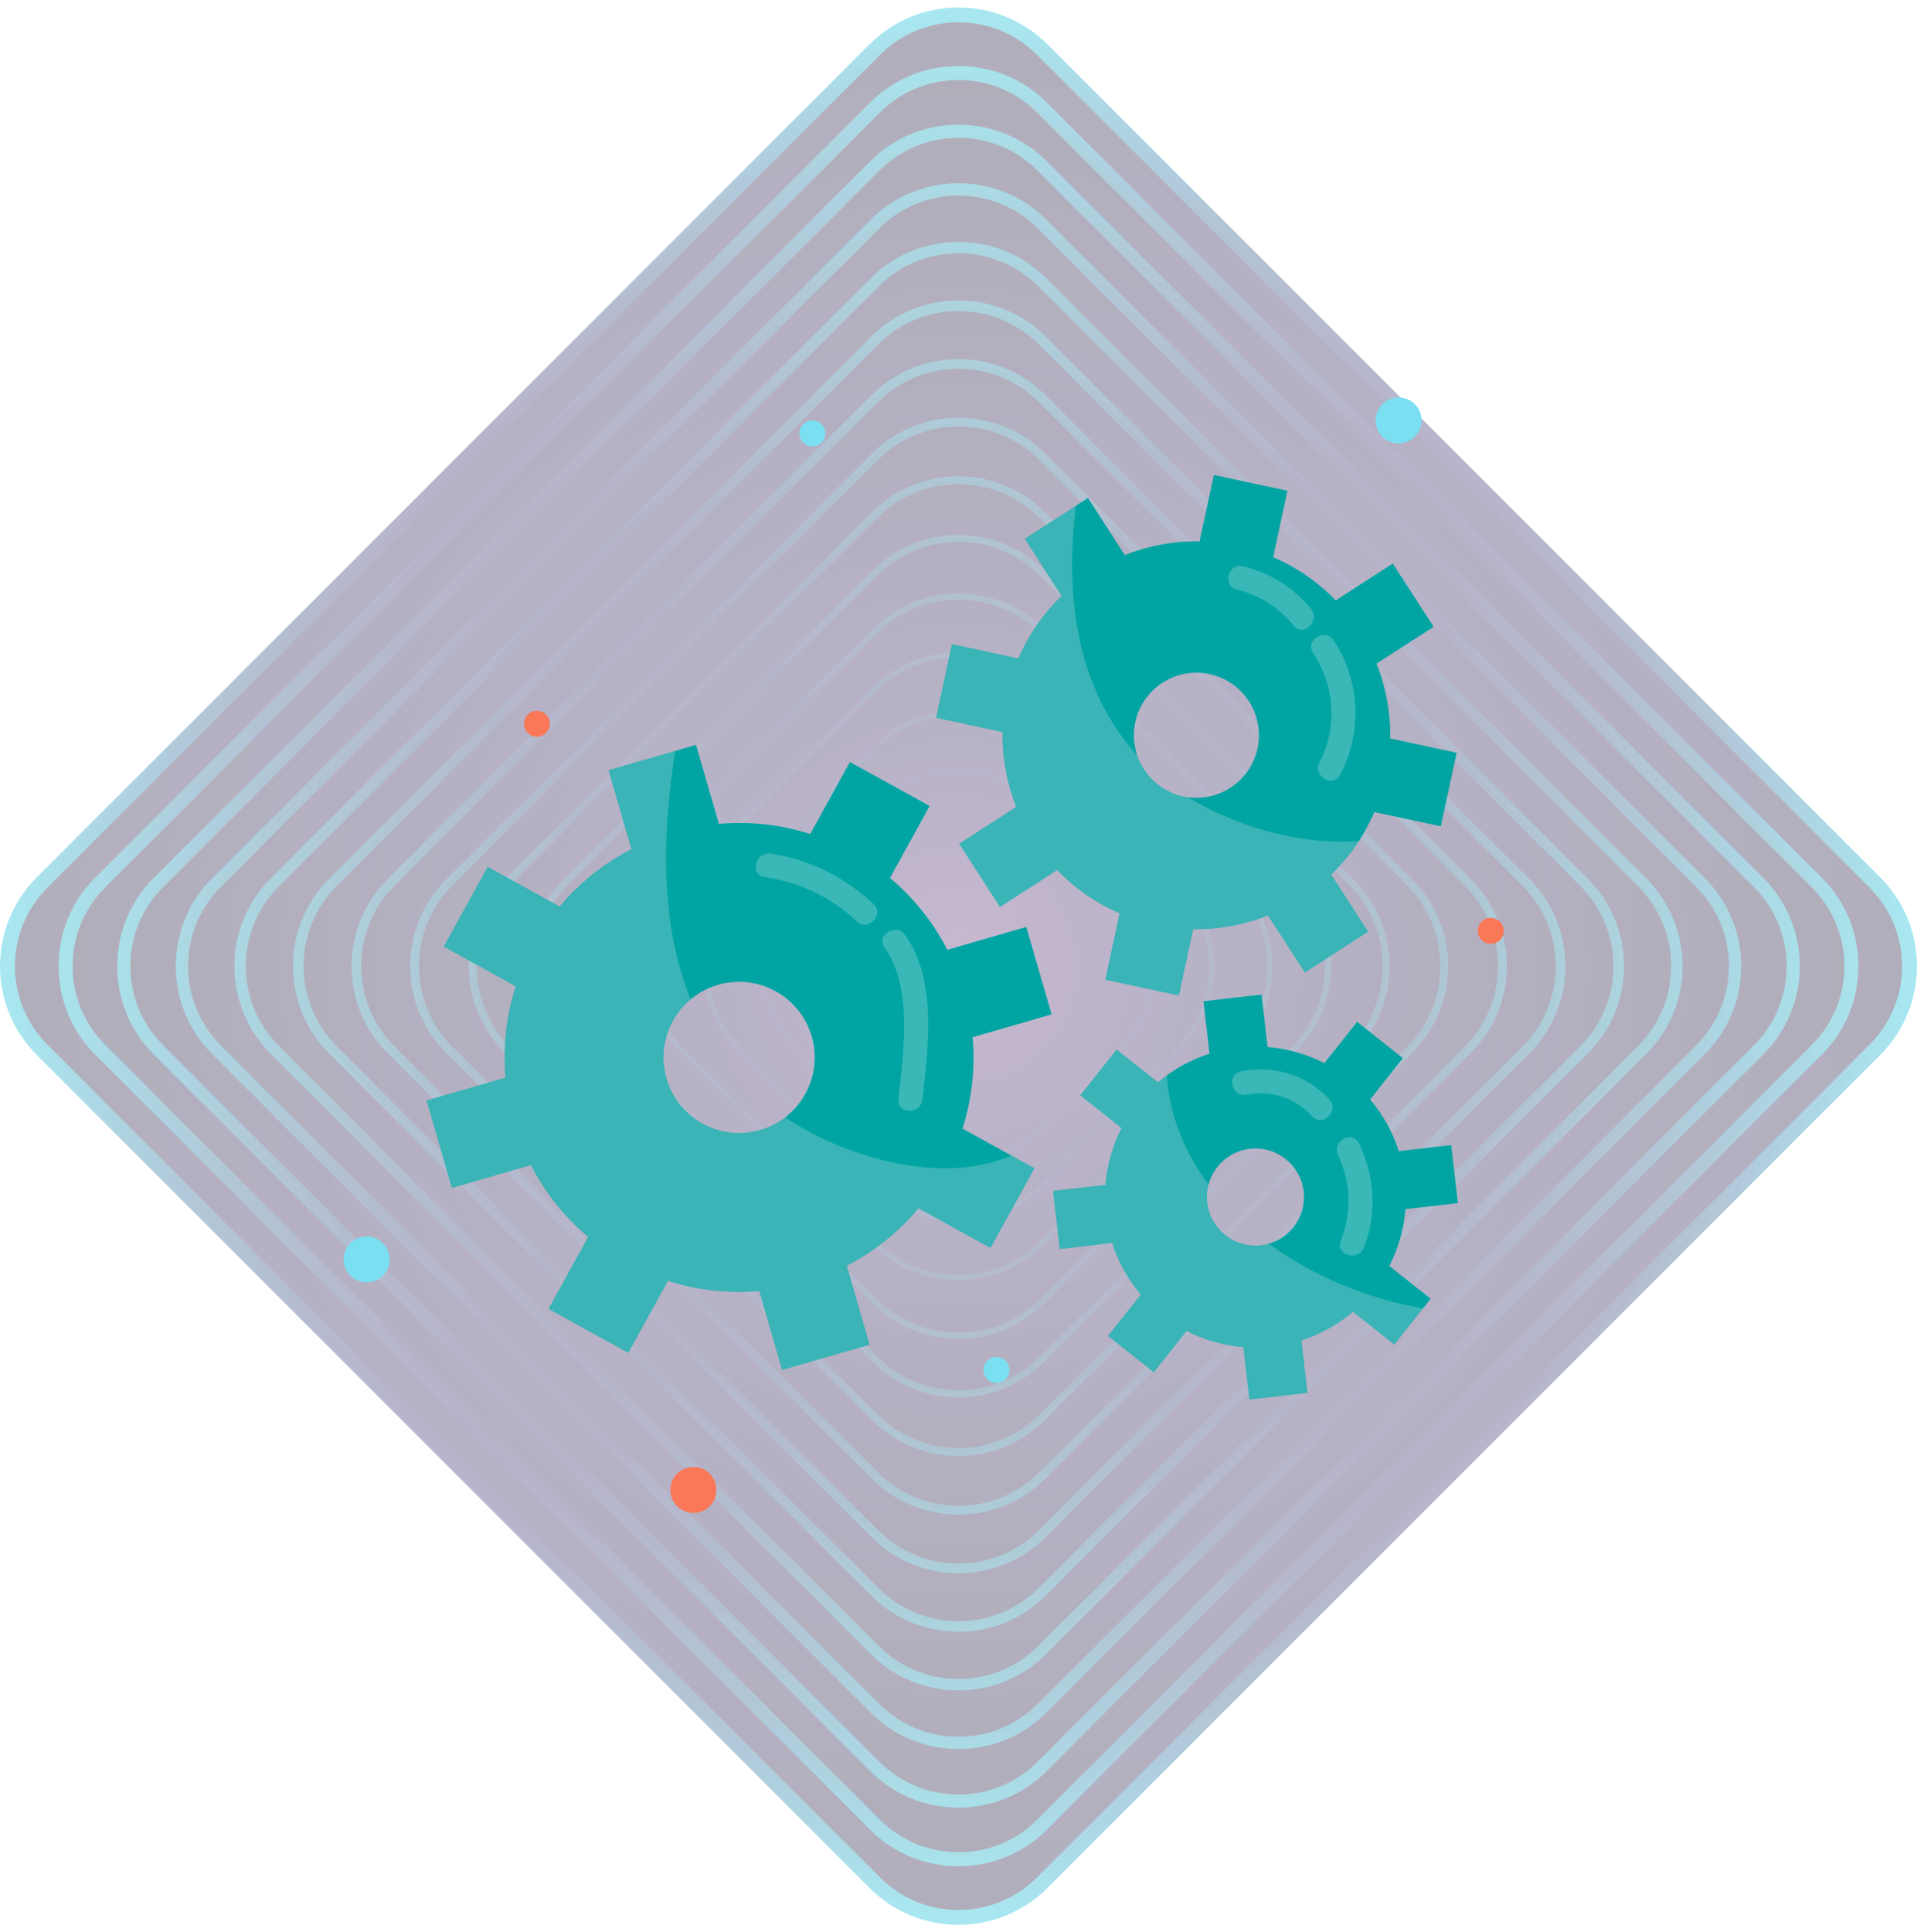 <svg width="129" height="130" viewBox="0 0 129 130" fill="none" xmlns="http://www.w3.org/2000/svg">
<g opacity="0.34">
<path d="M58.872 126.668L2.832 70.628C-0.276 67.52 -0.276 62.48 2.832 59.373L58.872 3.331C61.98 0.223 67.02 0.223 70.128 3.331L126.168 59.373C129.276 62.48 129.276 67.52 126.168 70.628L70.128 126.668C67.02 129.777 61.98 129.777 58.872 126.668Z" fill="url(#paint0_radial_30_14267)"/>
<path d="M58.872 126.668L2.832 70.628C-0.276 67.52 -0.276 62.48 2.832 59.373L58.872 3.331C61.98 0.223 67.02 0.223 70.128 3.331L126.168 59.373C129.276 62.48 129.276 67.52 126.168 70.628L70.128 126.668C67.02 129.777 61.98 129.777 58.872 126.668Z" fill="url(#paint1_radial_30_14267)" stroke="url(#paint2_radial_30_14267)" stroke-miterlimit="10"/>
<path opacity="0.929" d="M58.872 122.753L6.746 70.627C3.638 67.519 3.638 62.479 6.746 59.371L58.872 7.245C61.98 4.137 67.02 4.137 70.128 7.245L122.254 59.371C125.362 62.479 125.362 67.519 122.254 70.627L70.128 122.753C67.02 125.862 61.98 125.862 58.872 122.753Z" fill="url(#paint3_radial_30_14267)" stroke="url(#paint4_radial_30_14267)" stroke-width="0.942" stroke-miterlimit="10"/>
<path opacity="0.857" d="M58.872 118.842L10.66 70.629C7.552 67.522 7.552 62.482 10.66 59.374L58.872 11.162C61.98 8.054 67.02 8.054 70.128 11.162L118.34 59.374C121.448 62.482 121.448 67.522 118.34 70.629L70.128 118.842C67.02 121.95 61.98 121.95 58.872 118.842Z" fill="url(#paint5_radial_30_14267)" stroke="url(#paint6_radial_30_14267)" stroke-width="0.884" stroke-miterlimit="10"/>
<path opacity="0.786" d="M58.873 114.927L14.574 70.629C11.466 67.521 11.466 62.481 14.574 59.373L58.873 15.075C61.98 11.967 67.02 11.967 70.128 15.075L114.426 59.373C117.534 62.481 117.534 67.521 114.426 70.629L70.128 114.927C67.02 118.035 61.98 118.035 58.873 114.927Z" fill="url(#paint7_radial_30_14267)" stroke="url(#paint8_radial_30_14267)" stroke-width="0.826" stroke-miterlimit="10"/>
<path opacity="0.714" d="M58.872 111.012L18.488 70.628C15.38 67.52 15.38 62.48 18.488 59.373L58.872 18.988C61.98 15.88 67.02 15.88 70.128 18.988L110.512 59.373C113.62 62.48 113.62 67.52 110.512 70.628L70.128 111.012C67.02 114.12 61.98 114.12 58.872 111.012Z" fill="url(#paint9_radial_30_14267)" stroke="url(#paint10_radial_30_14267)" stroke-width="0.767" stroke-miterlimit="10"/>
<path opacity="0.643" d="M58.872 107.097L22.402 70.627C19.294 67.519 19.294 62.479 22.402 59.371L58.872 22.901C61.98 19.793 67.02 19.793 70.128 22.901L106.598 59.371C109.706 62.479 109.706 67.519 106.598 70.627L70.128 107.097C67.02 110.205 61.98 110.205 58.872 107.097Z" fill="url(#paint11_radial_30_14267)" stroke="url(#paint12_radial_30_14267)" stroke-width="0.709" stroke-miterlimit="10"/>
<path opacity="0.571" d="M58.872 103.186L26.316 70.629C23.208 67.522 23.208 62.482 26.316 59.374L58.872 26.818C61.98 23.71 67.02 23.71 70.128 26.818L102.684 59.374C105.792 62.482 105.792 67.522 102.684 70.629L70.128 103.186C67.02 106.293 61.98 106.293 58.872 103.186Z" fill="url(#paint13_radial_30_14267)" stroke="url(#paint14_radial_30_14267)" stroke-width="0.651" stroke-miterlimit="10"/>
<path opacity="0.5" d="M58.872 99.271L30.23 70.629C27.122 67.521 27.122 62.481 30.23 59.373L58.872 30.732C61.98 27.624 67.02 27.624 70.128 30.732L98.769 59.373C101.877 62.481 101.877 67.521 98.769 70.629L70.128 99.271C67.02 102.379 61.98 102.379 58.872 99.271Z" fill="url(#paint15_radial_30_14267)" stroke="url(#paint16_radial_30_14267)" stroke-width="0.593" stroke-miterlimit="10"/>
<path opacity="0.429" d="M58.872 95.355L34.144 70.627C31.037 67.519 31.037 62.48 34.144 59.372L58.872 34.644C61.98 31.536 67.02 31.536 70.127 34.644L94.855 59.372C97.963 62.48 97.963 67.519 94.855 70.627L70.127 95.355C67.02 98.463 61.98 98.463 58.872 95.355Z" fill="url(#paint17_radial_30_14267)" stroke="url(#paint18_radial_30_14267)" stroke-width="0.535" stroke-miterlimit="10"/>
<path opacity="0.357" d="M58.872 91.439L38.059 70.626C34.952 67.519 34.952 62.479 38.059 59.371L58.872 38.558C61.98 35.45 67.02 35.45 70.128 38.558L90.941 59.371C94.049 62.479 94.049 67.519 90.941 70.626L70.128 91.439C67.02 94.548 61.98 94.548 58.872 91.439Z" fill="url(#paint19_radial_30_14267)" stroke="url(#paint20_radial_30_14267)" stroke-width="0.476" stroke-miterlimit="10"/>
<path opacity="0.286" d="M58.873 87.528L41.974 70.629C38.866 67.521 38.866 62.482 41.974 59.374L58.873 42.475C61.98 39.367 67.02 39.367 70.128 42.475L87.027 59.374C90.135 62.482 90.135 67.521 87.027 70.629L70.128 87.528C67.02 90.637 61.98 90.637 58.873 87.528Z" fill="url(#paint21_radial_30_14267)" stroke="url(#paint22_radial_30_14267)" stroke-width="0.418" stroke-miterlimit="10"/>
<path opacity="0.214" d="M58.873 83.613L45.888 70.629C42.78 67.521 42.78 62.481 45.888 59.373L58.873 46.389C61.98 43.281 67.02 43.281 70.128 46.389L83.112 59.373C86.22 62.481 86.22 67.521 83.112 70.629L70.128 83.613C67.02 86.721 61.98 86.721 58.873 83.613Z" fill="url(#paint23_radial_30_14267)" stroke="url(#paint24_radial_30_14267)" stroke-width="0.36" stroke-miterlimit="10"/>
<path opacity="0.143" d="M58.873 79.698L49.802 70.627C46.694 67.519 46.694 62.48 49.802 59.372L58.873 50.302C61.98 47.194 67.02 47.194 70.128 50.302L79.198 59.372C82.306 62.48 82.306 67.519 79.198 70.627L70.128 79.698C67.02 82.806 61.98 82.806 58.873 79.698Z" fill="url(#paint25_radial_30_14267)" stroke="url(#paint26_radial_30_14267)" stroke-width="0.302" stroke-miterlimit="10"/>
<path opacity="0.071" d="M58.872 75.783L53.716 70.626C50.608 67.519 50.608 62.479 53.716 59.371L58.872 54.215C61.98 51.107 67.02 51.107 70.128 54.215L75.284 59.371C78.392 62.479 78.392 67.519 75.284 70.626L70.128 75.783C67.02 78.891 61.98 78.891 58.872 75.783Z" fill="url(#paint27_radial_30_14267)" stroke="url(#paint28_radial_30_14267)" stroke-width="0.244" stroke-miterlimit="10"/>
</g>
<path d="M65.452 69.782L70.765 68.245L69.062 62.362L63.749 63.899C62.778 62.014 61.456 60.383 59.888 59.066L62.556 54.224L57.192 51.268L54.524 56.11C52.574 55.487 50.489 55.242 48.376 55.427L46.838 50.114L40.955 51.816L42.492 57.129C40.607 58.101 38.975 59.422 37.659 60.991L32.817 58.323L29.861 63.686L34.703 66.355C34.079 68.305 33.834 70.39 34.019 72.503L28.706 74.04L30.409 79.923L35.722 78.386C36.694 80.271 38.015 81.903 39.584 83.219L36.915 88.061L42.279 91.017L44.947 86.175C46.898 86.799 48.983 87.043 51.096 86.859L52.633 92.171L58.517 90.469L56.979 85.156C58.864 84.184 60.496 82.863 61.812 81.294L66.654 83.962L69.611 78.599L64.769 75.93C65.392 73.98 65.637 71.895 65.452 69.782ZM44.849 72.557C44.068 69.858 45.623 67.037 48.322 66.256C51.021 65.475 53.842 67.029 54.623 69.728C55.404 72.427 53.849 75.248 51.15 76.029C48.451 76.81 45.63 75.256 44.849 72.557Z" fill="#00A5A3"/>
<path d="M92.631 44.649L96.472 42.168L93.724 37.914L89.883 40.395C88.665 39.133 87.23 38.156 85.675 37.487L86.636 33.017L81.685 31.953L80.724 36.422C79.031 36.393 77.322 36.694 75.692 37.344L73.211 33.502L68.957 36.25L71.438 40.092C70.176 41.31 69.199 42.744 68.53 44.3L64.06 43.338L62.995 48.29L67.465 49.251C67.436 50.944 67.737 52.653 68.386 54.282L64.545 56.764L67.293 61.018L71.135 58.536C72.353 59.798 73.787 60.776 75.342 61.445L74.381 65.914L79.332 66.979L80.293 62.51C81.986 62.539 83.696 62.237 85.325 61.588L87.806 65.429L92.061 62.681L89.579 58.84C90.841 57.622 91.818 56.187 92.487 54.632L96.957 55.593L98.022 50.642L93.552 49.681C93.582 47.988 93.28 46.279 92.631 44.649ZM76.975 51.749C75.715 49.798 76.275 47.194 78.226 45.933C80.177 44.673 82.782 45.233 84.042 47.184C85.303 49.135 84.743 51.739 82.791 53C80.84 54.261 78.236 53.7 76.975 51.749Z" fill="#00A5A3"/>
<path d="M94.578 81.35L98.106 80.944L97.655 77.037L94.128 77.444C93.714 76.146 93.051 74.972 92.199 73.972L94.405 71.191L91.324 68.747L89.118 71.528C87.95 70.925 86.656 70.547 85.298 70.439L84.892 66.912L80.986 67.362L81.392 70.889C80.095 71.303 78.921 71.966 77.92 72.818L75.139 70.612L72.696 73.693L75.476 75.899C74.874 77.068 74.496 78.362 74.388 79.719L70.86 80.125L71.31 84.032L74.838 83.626C75.252 84.923 75.914 86.097 76.767 87.097L74.561 89.878L77.642 92.322L79.848 89.541C81.016 90.144 82.31 90.522 83.667 90.63L84.074 94.158L87.98 93.707L87.574 90.18C88.871 89.766 90.045 89.103 91.045 88.251L93.826 90.457L96.27 87.376L93.489 85.17C94.091 84.002 94.469 82.708 94.578 81.35ZM81.237 80.909C81.031 79.117 82.316 77.497 84.108 77.29C85.9 77.083 87.52 78.369 87.727 80.161C87.934 81.953 86.649 83.573 84.856 83.78C83.064 83.987 81.444 82.701 81.237 80.909Z" fill="#00A5A3"/>
<path opacity="0.27" d="M52.834 75.175C52.344 75.552 51.78 75.849 51.15 76.032C48.45 76.813 45.63 75.258 44.849 72.559C44.27 70.56 44.975 68.495 46.477 67.241C44.403 62.121 44.553 56.152 45.436 50.522L40.955 51.819L42.492 57.132C40.607 58.104 38.975 59.425 37.659 60.994L32.817 58.325L29.861 63.689L34.703 66.357C34.079 68.308 33.834 70.393 34.019 72.506L28.706 74.043L30.409 79.927L35.722 78.389C36.694 80.274 38.015 81.906 39.584 83.222L36.915 88.064L42.279 91.02L44.947 86.178C46.897 86.801 48.983 87.047 51.096 86.862L52.633 92.175L58.517 90.472L56.979 85.159C58.864 84.188 60.496 82.866 61.812 81.298L66.654 83.966L69.611 78.602L68.052 77.743C63.478 79.756 56.982 77.947 52.834 75.175Z" fill="#D8DFE9"/>
<path opacity="0.27" d="M91.423 56.593C88.52 56.765 85.429 56.233 82.224 54.83C81.393 54.465 80.628 54.056 79.913 53.613C78.751 53.446 77.662 52.813 76.975 51.75C76.787 51.459 76.653 51.153 76.544 50.84C72.521 46.437 71.618 40.218 72.404 34.025L68.956 36.253L71.438 40.094C70.176 41.312 69.199 42.747 68.529 44.302L64.06 43.341L62.995 48.292L67.465 49.253C67.435 50.946 67.737 52.655 68.386 54.285L64.545 56.766L67.293 61.02L71.134 58.539C72.353 59.8 73.787 60.778 75.342 61.447L74.381 65.917L79.332 66.981L80.293 62.512C81.986 62.541 83.695 62.24 85.325 61.59L87.806 65.432L92.06 62.684L89.579 58.842C90.289 58.156 90.898 57.398 91.423 56.593Z" fill="#D8DFE9"/>
<path opacity="0.27" d="M85.372 83.666C85.204 83.714 85.034 83.758 84.855 83.779C83.064 83.986 81.443 82.7 81.236 80.909C81.189 80.492 81.228 80.087 81.329 79.705C79.744 77.571 78.717 75.101 78.511 72.361C78.31 72.508 78.108 72.656 77.918 72.819L75.137 70.613L72.693 73.694L75.474 75.9C74.871 77.068 74.493 78.362 74.386 79.719L70.858 80.126L71.308 84.032L74.836 83.625C75.25 84.923 75.912 86.097 76.765 87.097L74.559 89.878L77.64 92.322L79.846 89.541C81.014 90.143 82.308 90.522 83.665 90.629L84.072 94.157L87.978 93.707L87.571 90.179C88.869 89.765 90.043 89.103 91.043 88.251L93.824 90.456L95.747 88.031C92.077 87.387 88.392 85.88 85.372 83.666Z" fill="#D8DFE9"/>
<path d="M54.669 30.03C55.151 30.03 55.541 29.64 55.541 29.159C55.541 28.677 55.151 28.287 54.669 28.287C54.188 28.287 53.797 28.677 53.797 29.159C53.797 29.64 54.188 30.03 54.669 30.03Z" fill="#7BDFF2"/>
<path d="M24.672 86.277C25.526 86.277 26.219 85.584 26.219 84.73C26.219 83.875 25.526 83.182 24.672 83.182C23.817 83.182 23.124 83.875 23.124 84.73C23.124 85.584 23.817 86.277 24.672 86.277Z" fill="#7BDFF2"/>
<path d="M94.115 29.834C94.97 29.834 95.663 29.141 95.663 28.287C95.663 27.432 94.97 26.739 94.115 26.739C93.261 26.739 92.568 27.432 92.568 28.287C92.568 29.141 93.261 29.834 94.115 29.834Z" fill="#7BDFF2"/>
<path d="M46.661 101.789C47.516 101.789 48.208 101.096 48.208 100.242C48.208 99.388 47.516 98.695 46.661 98.695C45.807 98.695 45.114 99.388 45.114 100.242C45.114 101.096 45.807 101.789 46.661 101.789Z" fill="#FA7758"/>
<path d="M67.055 93.042C67.536 93.042 67.926 92.652 67.926 92.17C67.926 91.689 67.536 91.299 67.055 91.299C66.573 91.299 66.183 91.689 66.183 92.17C66.183 92.652 66.573 93.042 67.055 93.042Z" fill="#7BDFF2"/>
<path d="M36.131 49.566C36.612 49.566 37.003 49.175 37.003 48.694C37.003 48.213 36.612 47.822 36.131 47.822C35.65 47.822 35.259 48.213 35.259 48.694C35.259 49.175 35.65 49.566 36.131 49.566Z" fill="#FA7758"/>
<path d="M100.319 63.498C100.801 63.498 101.191 63.108 101.191 62.626C101.191 62.145 100.801 61.755 100.319 61.755C99.838 61.755 99.448 62.145 99.448 62.626C99.448 63.108 99.838 63.498 100.319 63.498Z" fill="#FA7758"/>
<path opacity="0.24" d="M83.227 39.665C84.769 40.047 86.053 40.872 87.063 42.095C87.728 42.902 88.872 41.748 88.211 40.947C87.038 39.523 85.448 38.541 83.659 38.099C82.644 37.848 82.211 39.414 83.227 39.665Z" fill="#EDF2F7"/>
<path opacity="0.24" d="M88.362 43.924C89.821 46.18 90.013 48.889 88.793 51.295C88.322 52.226 89.723 53.049 90.197 52.115C91.672 49.202 91.546 45.857 89.766 43.104C89.199 42.229 87.792 43.043 88.362 43.924Z" fill="#EDF2F7"/>
<path opacity="0.24" d="M51.445 59.001C53.801 59.361 55.898 60.344 57.641 61.977C58.403 62.692 59.555 61.545 58.789 60.828C56.856 59.017 54.501 57.835 51.877 57.434C50.853 57.278 50.413 58.843 51.445 59.001Z" fill="#EDF2F7"/>
<path opacity="0.24" d="M59.518 63.741C61.463 66.477 60.786 70.814 60.456 73.957C60.346 74.996 61.972 74.988 62.08 73.957C62.445 70.484 63.078 65.957 60.921 62.921C60.32 62.076 58.911 62.886 59.518 63.741Z" fill="#EDF2F7"/>
<path opacity="0.24" d="M83.921 73.656C85.565 73.316 87.165 73.88 88.296 75.102C89.008 75.871 90.154 74.72 89.444 73.953C87.91 72.296 85.687 71.635 83.489 72.09C82.465 72.301 82.898 73.868 83.921 73.656Z" fill="#EDF2F7"/>
<path opacity="0.24" d="M90.046 77.74C90.929 79.589 90.948 81.582 90.225 83.482C89.852 84.46 91.422 84.883 91.791 83.914C92.675 81.595 92.514 79.147 91.449 76.92C90.998 75.978 89.597 76.801 90.046 77.74Z" fill="#EDF2F7"/>
<defs>
<radialGradient id="paint0_radial_30_14267" cx="0" cy="0" r="1" gradientUnits="userSpaceOnUse" gradientTransform="translate(64.5 65) rotate(45) scale(130.576)">
<stop stop-color="#5B3074"/>
<stop offset="0.297" stop-color="#2F1E62"/>
<stop offset="0.55" stop-color="#120D28"/>
<stop offset="0.737" stop-color="#2F1E62"/>
<stop offset="1" stop-color="#00BAD3"/>
</radialGradient>
<radialGradient id="paint1_radial_30_14267" cx="0" cy="0" r="1" gradientUnits="userSpaceOnUse" gradientTransform="translate(64.5 65) rotate(45) scale(130.576)">
<stop stop-color="#5B3074"/>
<stop offset="0.297" stop-color="#2F1E62"/>
<stop offset="0.55" stop-color="#120D28"/>
<stop offset="0.737" stop-color="#2F1E62"/>
<stop offset="1" stop-color="#00BAD3"/>
</radialGradient>
<radialGradient id="paint2_radial_30_14267" cx="0" cy="0" r="1" gradientUnits="userSpaceOnUse" gradientTransform="translate(64.5 65) scale(64.398 64.398)">
<stop stop-color="#C65C9F"/>
<stop offset="0.329" stop-color="#2F1E62"/>
<stop offset="0.55" stop-color="#120D28"/>
<stop offset="0.737" stop-color="#2F1E62"/>
<stop offset="1" stop-color="#00BAD3"/>
</radialGradient>
<radialGradient id="paint3_radial_30_14267" cx="0" cy="0" r="1" gradientUnits="userSpaceOnUse" gradientTransform="translate(64.5 64.999) rotate(45) scale(122.59)">
<stop stop-color="#5B3074"/>
<stop offset="0.297" stop-color="#2F1E62"/>
<stop offset="0.55" stop-color="#120D28"/>
<stop offset="0.737" stop-color="#2F1E62"/>
<stop offset="1" stop-color="#00BAD3"/>
</radialGradient>
<radialGradient id="paint4_radial_30_14267" cx="0" cy="0" r="1" gradientUnits="userSpaceOnUse" gradientTransform="translate(64.5 64.999) scale(60.461 60.461)">
<stop stop-color="#C65C9F"/>
<stop offset="0.329" stop-color="#2F1E62"/>
<stop offset="0.55" stop-color="#120D28"/>
<stop offset="0.737" stop-color="#2F1E62"/>
<stop offset="1" stop-color="#00BAD3"/>
</radialGradient>
<radialGradient id="paint5_radial_30_14267" cx="0" cy="0" r="1" gradientUnits="userSpaceOnUse" gradientTransform="translate(64.5 65.002) rotate(45) scale(114.604)">
<stop stop-color="#5B3074"/>
<stop offset="0.297" stop-color="#2F1E62"/>
<stop offset="0.55" stop-color="#120D28"/>
<stop offset="0.737" stop-color="#2F1E62"/>
<stop offset="1" stop-color="#00BAD3"/>
</radialGradient>
<radialGradient id="paint6_radial_30_14267" cx="0" cy="0" r="1" gradientUnits="userSpaceOnUse" gradientTransform="translate(64.5 65.002) scale(56.523 56.523)">
<stop stop-color="#C65C9F"/>
<stop offset="0.329" stop-color="#2F1E62"/>
<stop offset="0.55" stop-color="#120D28"/>
<stop offset="0.737" stop-color="#2F1E62"/>
<stop offset="1" stop-color="#00BAD3"/>
</radialGradient>
<radialGradient id="paint7_radial_30_14267" cx="0" cy="0" r="1" gradientUnits="userSpaceOnUse" gradientTransform="translate(64.5 65.001) rotate(45) scale(106.618)">
<stop stop-color="#5B3074"/>
<stop offset="0.297" stop-color="#2F1E62"/>
<stop offset="0.55" stop-color="#120D28"/>
<stop offset="0.737" stop-color="#2F1E62"/>
<stop offset="1" stop-color="#00BAD3"/>
</radialGradient>
<radialGradient id="paint8_radial_30_14267" cx="0" cy="0" r="1" gradientUnits="userSpaceOnUse" gradientTransform="translate(64.5 65.001) scale(52.586 52.586)">
<stop stop-color="#C65C9F"/>
<stop offset="0.329" stop-color="#2F1E62"/>
<stop offset="0.55" stop-color="#120D28"/>
<stop offset="0.737" stop-color="#2F1E62"/>
<stop offset="1" stop-color="#00BAD3"/>
</radialGradient>
<radialGradient id="paint9_radial_30_14267" cx="0" cy="0" r="1" gradientUnits="userSpaceOnUse" gradientTransform="translate(64.5 65) rotate(45) scale(98.632)">
<stop stop-color="#5B3074"/>
<stop offset="0.297" stop-color="#2F1E62"/>
<stop offset="0.55" stop-color="#120D28"/>
<stop offset="0.737" stop-color="#2F1E62"/>
<stop offset="1" stop-color="#00BAD3"/>
</radialGradient>
<radialGradient id="paint10_radial_30_14267" cx="0" cy="0" r="1" gradientUnits="userSpaceOnUse" gradientTransform="translate(64.5 65) scale(48.648 48.648)">
<stop stop-color="#C65C9F"/>
<stop offset="0.329" stop-color="#2F1E62"/>
<stop offset="0.55" stop-color="#120D28"/>
<stop offset="0.737" stop-color="#2F1E62"/>
<stop offset="1" stop-color="#00BAD3"/>
</radialGradient>
<radialGradient id="paint11_radial_30_14267" cx="0" cy="0" r="1" gradientUnits="userSpaceOnUse" gradientTransform="translate(64.5 64.999) rotate(45) scale(90.647)">
<stop stop-color="#5B3074"/>
<stop offset="0.297" stop-color="#2F1E62"/>
<stop offset="0.55" stop-color="#120D28"/>
<stop offset="0.737" stop-color="#2F1E62"/>
<stop offset="1" stop-color="#00BAD3"/>
</radialGradient>
<radialGradient id="paint12_radial_30_14267" cx="0" cy="0" r="1" gradientUnits="userSpaceOnUse" gradientTransform="translate(64.5 64.999) scale(44.711 44.711)">
<stop stop-color="#C65C9F"/>
<stop offset="0.329" stop-color="#2F1E62"/>
<stop offset="0.55" stop-color="#120D28"/>
<stop offset="0.737" stop-color="#2F1E62"/>
<stop offset="1" stop-color="#00BAD3"/>
</radialGradient>
<radialGradient id="paint13_radial_30_14267" cx="0" cy="0" r="1" gradientUnits="userSpaceOnUse" gradientTransform="translate(64.5 65.002) rotate(45) scale(82.661)">
<stop stop-color="#5B3074"/>
<stop offset="0.297" stop-color="#2F1E62"/>
<stop offset="0.55" stop-color="#120D28"/>
<stop offset="0.737" stop-color="#2F1E62"/>
<stop offset="1" stop-color="#00BAD3"/>
</radialGradient>
<radialGradient id="paint14_radial_30_14267" cx="0" cy="0" r="1" gradientUnits="userSpaceOnUse" gradientTransform="translate(64.5 65.002) scale(40.774 40.774)">
<stop stop-color="#C65C9F"/>
<stop offset="0.329" stop-color="#2F1E62"/>
<stop offset="0.55" stop-color="#120D28"/>
<stop offset="0.737" stop-color="#2F1E62"/>
<stop offset="1" stop-color="#00BAD3"/>
</radialGradient>
<radialGradient id="paint15_radial_30_14267" cx="0" cy="0" r="1" gradientUnits="userSpaceOnUse" gradientTransform="translate(64.5 65.001) rotate(45) scale(74.675)">
<stop stop-color="#5B3074"/>
<stop offset="0.297" stop-color="#2F1E62"/>
<stop offset="0.55" stop-color="#120D28"/>
<stop offset="0.737" stop-color="#2F1E62"/>
<stop offset="1" stop-color="#00BAD3"/>
</radialGradient>
<radialGradient id="paint16_radial_30_14267" cx="0" cy="0" r="1" gradientUnits="userSpaceOnUse" gradientTransform="translate(64.5 65.001) scale(36.836 36.836)">
<stop stop-color="#C65C9F"/>
<stop offset="0.329" stop-color="#2F1E62"/>
<stop offset="0.55" stop-color="#120D28"/>
<stop offset="0.737" stop-color="#2F1E62"/>
<stop offset="1" stop-color="#00BAD3"/>
</radialGradient>
<radialGradient id="paint17_radial_30_14267" cx="0" cy="0" r="1" gradientUnits="userSpaceOnUse" gradientTransform="translate(64.499 65) rotate(45) scale(66.689)">
<stop stop-color="#5B3074"/>
<stop offset="0.297" stop-color="#2F1E62"/>
<stop offset="0.55" stop-color="#120D28"/>
<stop offset="0.737" stop-color="#2F1E62"/>
<stop offset="1" stop-color="#00BAD3"/>
</radialGradient>
<radialGradient id="paint18_radial_30_14267" cx="0" cy="0" r="1" gradientUnits="userSpaceOnUse" gradientTransform="translate(64.5 65) scale(32.899 32.899)">
<stop stop-color="#C65C9F"/>
<stop offset="0.329" stop-color="#2F1E62"/>
<stop offset="0.55" stop-color="#120D28"/>
<stop offset="0.737" stop-color="#2F1E62"/>
<stop offset="1" stop-color="#00BAD3"/>
</radialGradient>
<radialGradient id="paint19_radial_30_14267" cx="0" cy="0" r="1" gradientUnits="userSpaceOnUse" gradientTransform="translate(64.5 64.999) rotate(45) scale(58.702)">
<stop stop-color="#5B3074"/>
<stop offset="0.297" stop-color="#2F1E62"/>
<stop offset="0.55" stop-color="#120D28"/>
<stop offset="0.737" stop-color="#2F1E62"/>
<stop offset="1" stop-color="#00BAD3"/>
</radialGradient>
<radialGradient id="paint20_radial_30_14267" cx="0" cy="0" r="1" gradientUnits="userSpaceOnUse" gradientTransform="translate(64.5 64.999) scale(28.962 28.962)">
<stop stop-color="#C65C9F"/>
<stop offset="0.329" stop-color="#2F1E62"/>
<stop offset="0.55" stop-color="#120D28"/>
<stop offset="0.737" stop-color="#2F1E62"/>
<stop offset="1" stop-color="#00BAD3"/>
</radialGradient>
<radialGradient id="paint21_radial_30_14267" cx="0" cy="0" r="1" gradientUnits="userSpaceOnUse" gradientTransform="translate(64.5 65.002) rotate(45) scale(50.716)">
<stop stop-color="#5B3074"/>
<stop offset="0.297" stop-color="#2F1E62"/>
<stop offset="0.55" stop-color="#120D28"/>
<stop offset="0.737" stop-color="#2F1E62"/>
<stop offset="1" stop-color="#00BAD3"/>
</radialGradient>
<radialGradient id="paint22_radial_30_14267" cx="0" cy="0" r="1" gradientUnits="userSpaceOnUse" gradientTransform="translate(64.5 65.001) scale(25.024 25.024)">
<stop stop-color="#C65C9F"/>
<stop offset="0.329" stop-color="#2F1E62"/>
<stop offset="0.55" stop-color="#120D28"/>
<stop offset="0.737" stop-color="#2F1E62"/>
<stop offset="1" stop-color="#00BAD3"/>
</radialGradient>
<radialGradient id="paint23_radial_30_14267" cx="0" cy="0" r="1" gradientUnits="userSpaceOnUse" gradientTransform="translate(64.5 65.001) rotate(45) scale(42.73)">
<stop stop-color="#5B3074"/>
<stop offset="0.297" stop-color="#2F1E62"/>
<stop offset="0.55" stop-color="#120D28"/>
<stop offset="0.737" stop-color="#2F1E62"/>
<stop offset="1" stop-color="#00BAD3"/>
</radialGradient>
<radialGradient id="paint24_radial_30_14267" cx="0" cy="0" r="1" gradientUnits="userSpaceOnUse" gradientTransform="translate(64.5 65.001) scale(21.087 21.087)">
<stop stop-color="#C65C9F"/>
<stop offset="0.329" stop-color="#2F1E62"/>
<stop offset="0.55" stop-color="#120D28"/>
<stop offset="0.737" stop-color="#2F1E62"/>
<stop offset="1" stop-color="#00BAD3"/>
</radialGradient>
<radialGradient id="paint25_radial_30_14267" cx="0" cy="0" r="1" gradientUnits="userSpaceOnUse" gradientTransform="translate(64.5 65) rotate(45) scale(34.744)">
<stop stop-color="#5B3074"/>
<stop offset="0.297" stop-color="#2F1E62"/>
<stop offset="0.55" stop-color="#120D28"/>
<stop offset="0.737" stop-color="#2F1E62"/>
<stop offset="1" stop-color="#00BAD3"/>
</radialGradient>
<radialGradient id="paint26_radial_30_14267" cx="0" cy="0" r="1" gradientUnits="userSpaceOnUse" gradientTransform="translate(64.5 65) scale(17.15 17.15)">
<stop stop-color="#C65C9F"/>
<stop offset="0.329" stop-color="#2F1E62"/>
<stop offset="0.55" stop-color="#120D28"/>
<stop offset="0.737" stop-color="#2F1E62"/>
<stop offset="1" stop-color="#00BAD3"/>
</radialGradient>
<radialGradient id="paint27_radial_30_14267" cx="0" cy="0" r="1" gradientUnits="userSpaceOnUse" gradientTransform="translate(64.5 64.999) rotate(45) scale(26.758)">
<stop stop-color="#5B3074"/>
<stop offset="0.297" stop-color="#2F1E62"/>
<stop offset="0.55" stop-color="#120D28"/>
<stop offset="0.737" stop-color="#2F1E62"/>
<stop offset="1" stop-color="#00BAD3"/>
</radialGradient>
<radialGradient id="paint28_radial_30_14267" cx="0" cy="0" r="1" gradientUnits="userSpaceOnUse" gradientTransform="translate(64.5 64.999) scale(13.212 13.212)">
<stop stop-color="#C65C9F"/>
<stop offset="0.329" stop-color="#2F1E62"/>
<stop offset="0.55" stop-color="#120D28"/>
<stop offset="0.737" stop-color="#2F1E62"/>
<stop offset="1" stop-color="#00BAD3"/>
</radialGradient>
</defs>
</svg>
